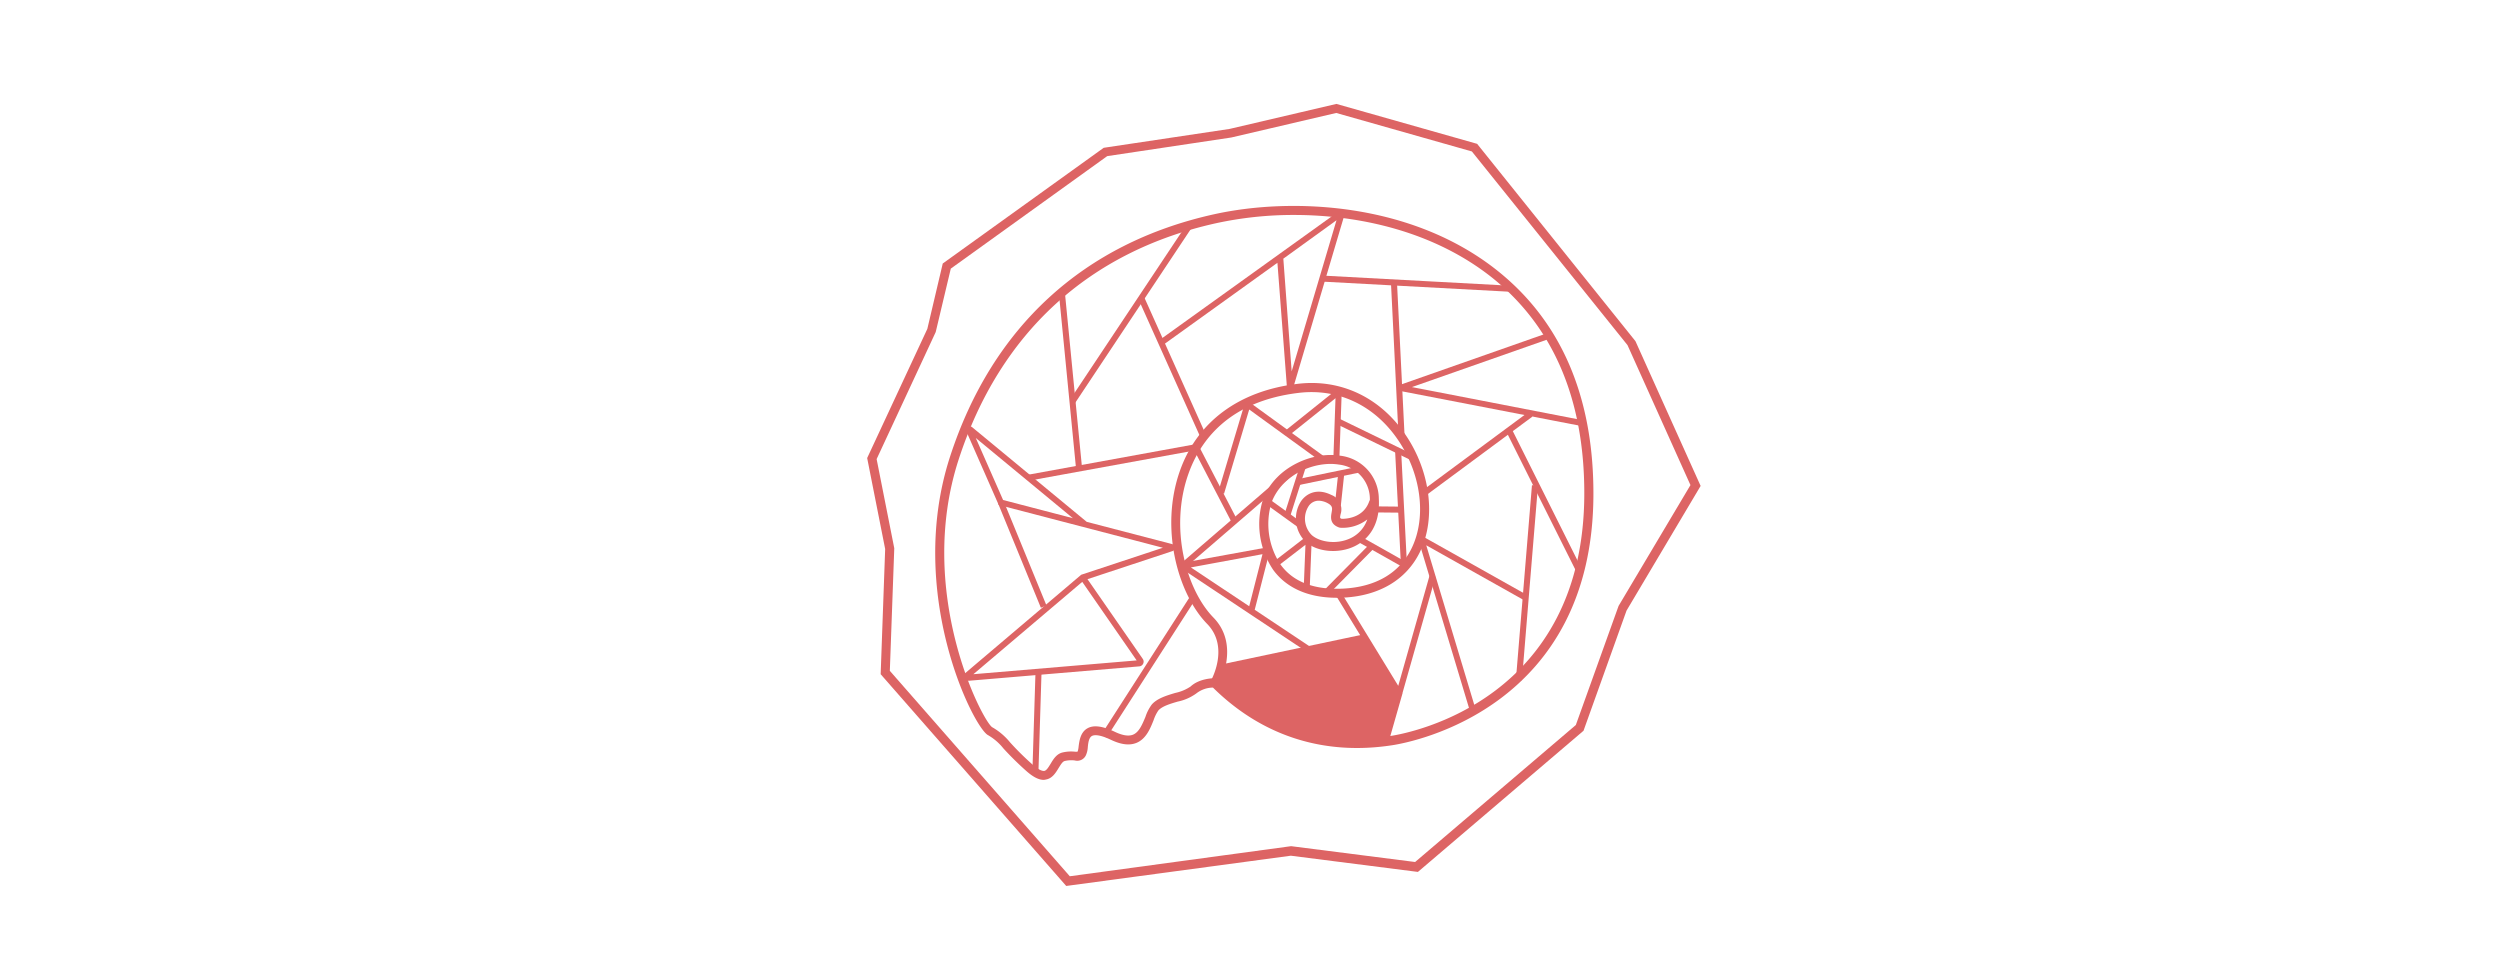 <svg id="Layer_1" data-name="Layer 1" xmlns="http://www.w3.org/2000/svg" xmlns:xlink="http://www.w3.org/1999/xlink" viewBox="0 0 600 230"><defs><style>.cls-1{fill:none;}.cls-2{clip-path:url(#clip-path);}.cls-3{opacity:0.24;}.cls-4{fill:#dd6464;}</style><clipPath id="clip-path"><rect class="cls-1" x="119" y="-36.67" width="362" height="362"/></clipPath></defs><title>logotipi</title><g class="cls-2"><path class="cls-4" d="M255.89,212.63l-44.53-50.82,1.08-30.05-4.32-21.83,14.44-31,3.7-15.69,38.63-27.77,30.21-4.53,25.64-6,33.77,9.58,38,47.36,15.64,34.74-17.78,29.92-10.33,28.85-.22.18-39.52,33.69-30.5-3.89ZM213.56,161l43.19,49.3,53.05-7.21.14,0,29.69,3.79L378.2,174l10.26-28.58,17.25-29L390.6,82.83,353.25,36.35l-32.56-9.24L295.51,33l-29.78,4.47-37.54,27-3.62,15.22-14.18,30.49,4.23,21.38v.12Z"/><g class="cls-2"><path class="cls-4" d="M250.49,187.17c-1.22,0-2.58-.71-4.24-2.19a73.64,73.64,0,0,1-5.45-5.38,13,13,0,0,0-3.7-3.18c-3.51-1.91-19.72-34.15-9.08-66.85,10.11-31.07,32-51.18,63.29-58.13,18.5-4.12,47.46-3,68.22,13.64,15.19,12.18,22.89,30.14,22.89,53.38,0,51.28-43.21,59.59-48.13,60.37-16.48,2.6-31.4-2.17-43.18-13.81a6.57,6.57,0,0,0-3.95,1.37,11.57,11.57,0,0,1-4.54,2c-1.82.54-3.7,1.1-4.61,2.12a9.22,9.22,0,0,0-1.14,2.32c-.8,2-1.8,4.54-4.17,5.48-1.66.65-3.65.4-6.09-.76-2.89-1.38-4.09-1.16-4.54-.92-.75.41-.91,1.7-1,2.74a5.49,5.49,0,0,1-.41,1.79,2.29,2.29,0,0,1-2.71,1.35,7,7,0,0,0-2.38.12c-.57.12-1,.91-1.53,1.74-.67,1.1-1.5,2.48-3.05,2.72A2.45,2.45,0,0,1,250.49,187.17ZM310.54,51.59a87.49,87.49,0,0,0-18.76,2c-30.5,6.78-51.84,26.38-61.7,56.68-10.41,32,5.77,62.89,8.06,64.27a15.23,15.23,0,0,1,4.26,3.61,67,67,0,0,0,5.29,5.24c1.73,1.54,2.57,1.67,2.93,1.63.55-.09,1-.87,1.52-1.7.68-1.14,1.45-2.42,2.93-2.74a8.9,8.9,0,0,1,3.05-.16l.45,0a1.65,1.65,0,0,0,.11-.19,5.79,5.79,0,0,0,.19-1.09c.18-1.37.44-3.43,2.16-4.37,1.47-.81,3.61-.52,6.52.86,1.83.88,3.29,1.11,4.35.7,1.5-.59,2.27-2.54,3-4.26a10.47,10.47,0,0,1,1.54-3c1.31-1.47,3.5-2.13,5.6-2.76a10.45,10.45,0,0,0,3.69-1.54c2.23-2.07,5.76-2,5.91-2H292l.3.31c11.32,11.35,25.71,16,41.63,13.52,4.74-.75,46.3-8.75,46.3-58.23,0-22.55-7.43-39.94-22.07-51.69C344.15,55.52,326.22,51.59,310.54,51.59Z"/><path class="cls-4" d="M292.49,164.47l-1.89-1.07c.19-.33,4.5-8.17-.9-13.68-7-7.2-11.41-22.9-6.52-36.72,4.18-11.82,14.24-19.24,28.35-20.89,10.05-1.18,19.31,3.08,25.41,11.68,6.32,8.89,7.85,20.43,3.83,28.71-3.23,6.63-9.75,10.51-18.37,10.93-9.62.45-14.49-3.41-16.88-6.73a19.75,19.75,0,0,1-2.35-17c3-7.73,12-11.38,18.5-10.33a10.48,10.48,0,0,1,9.25,10.33c.41,7.29-3.48,10.28-5.84,11.41-3.83,1.85-9,1.38-11.72-1.07a7.75,7.75,0,0,1-1.13-9.72c1.27-1.87,3.85-3.25,7.3-1.53a3.69,3.69,0,0,1,2.21,4.63c-.17.86-.19.94.27,1.1.83,0,5.32-.07,6.68-4.42l.08,0c0-.1,0-.2,0-.3a8.33,8.33,0,0,0-7.43-8.3c-5.72-.92-13.51,2.25-16.14,9a17.66,17.66,0,0,0,2.09,14.94c3,4.2,8.08,6.16,15,5.83,7.9-.38,13.61-3.74,16.51-9.71,3.69-7.59,2.23-18.24-3.64-26.5-5.63-7.93-14.15-11.86-23.39-10.78-17,2-23.8,11.67-26.55,19.45-4.61,13-.55,27.76,6,34.48S292.55,164.37,292.49,164.47Zm24-44.3a2.88,2.88,0,0,0-2.46,1.37,5.57,5.57,0,0,0,.79,6.88c1.83,1.64,5.91,2.38,9.33.74a7.72,7.72,0,0,0,4-4.5,9.6,9.6,0,0,1-6.45,2l-.28-.05c-2.39-.83-2-2.65-1.83-3.63s.31-1.58-1.05-2.27A4.78,4.78,0,0,0,316.48,120.17Z"/></g><rect class="cls-4" x="244.62" y="119.56" width="1.45" height="27.06" transform="translate(-32.15 103.03) rotate(-22.3)"/><g class="cls-2"><path class="cls-4" d="M293.41,159.73l33.44-7,8.51,13.2-3,11.53S320.62,179.29,313,177s-16.47-8.62-16.47-8.62l-3-2.42-1-4.07Z"/><path class="cls-4" d="M322.79,178.51a35.48,35.48,0,0,1-9.93-1.2c-7.62-2.31-16.48-8.61-16.57-8.67l-3.11-2.51-1-4.3,1-2.42.19,0L327,152.31l8.74,13.55-3.12,11.91-.23,0A69.74,69.74,0,0,1,322.79,178.51Zm-29-12.79,2.9,2.34c.07.05,8.84,6.28,16.35,8.56,6.89,2.1,17.29.75,19,.51L335,166l-8.29-12.85-33,6.91-.76,1.85Z"/><rect class="cls-4" x="255.47" y="157.59" width="39.03" height="1.45" transform="matrix(0.54, -0.84, 0.84, 0.54, -5.98, 305.74)"/><rect class="cls-4" x="237.06" y="172.54" width="23.61" height="1.45" transform="translate(67.96 416.63) rotate(-88.22)"/><path class="cls-4" d="M232.37,163.36a1,1,0,0,1-.68-1.84l27.8-23.58,19.6-6.48-39.4-10.27-7.77-17.67a.89.89,0,0,1,1.39-1l27.5,22.72,20.53,5.35a.87.87,0,0,1,.65.82.84.84,0,0,1-.59.85L261,139l13.27,19.14a1.14,1.14,0,0,1,.09,1.14,1.12,1.12,0,0,1-.93.65l-41,3.46Zm0-1.44h0Zm27.37-22.27-26.13,22.16,39.19-3.31Zm13.59,18.81h0ZM240.74,120l16.75,4.37-23.3-19.25Zm-8.35-16.37h0Z"/><polygon class="cls-4" points="295.6 125.36 286.64 108.13 247.14 115.33 246.88 113.91 287.44 106.51 296.89 124.69 295.6 125.36"/><rect class="cls-4" x="256.15" y="69.85" width="1.45" height="42.26" transform="translate(-7.64 25.45) rotate(-5.59)"/><rect class="cls-4" x="246.16" y="74.63" width="50.38" height="1.45" transform="translate(58.3 259.53) rotate(-56.36)"/><rect class="cls-4" x="280.61" y="69.93" width="1.45" height="36.34" transform="translate(-11.41 122.87) rotate(-24.16)"/><path class="cls-4" d="M309.68,93.29h-.09a.85.85,0,0,1-.76-.77l-2.25-29.45-27.42,19.7-.85-1.18,42.83-30.75a.94.94,0,0,1,1.45,1L310.48,92.68A.83.83,0,0,1,309.68,93.29ZM308,62.08,310,89.13l10.76-36.27Zm13.25-10.63Z"/><rect class="cls-4" x="339.36" y="45.41" width="1.45" height="45.34" transform="translate(253.78 404.01) rotate(-86.91)"/><rect class="cls-4" x="334.73" y="67.76" width="1.45" height="36.68" transform="translate(-3.84 16.65) rotate(-2.83)"/><path class="cls-4" d="M379.82,102.3l-43.21-8.36a.89.89,0,0,1-.73-.82.91.91,0,0,1,.6-.92l35.27-12.39.48,1.37L338.86,92.9l41.24,8Z"/><rect class="cls-4" x="338.49" y="108.2" width="32" height="1.45" transform="translate(4.74 232.22) rotate(-36.5)"/><rect class="cls-4" x="369.91" y="101.4" width="1.45" height="37.68" transform="translate(-14.64 178.45) rotate(-26.57)"/><rect class="cls-4" x="343.03" y="139.13" width="46.85" height="1.45" transform="translate(196.93 493.56) rotate(-85.28)"/><path class="cls-4" d="M352.77,170.61l-12.2-40.54a.91.91,0,0,1,.32-1,.92.92,0,0,1,1-.09l24.51,13.77-.71,1.26-23.39-13.14,11.83,39.31Zm-11.56-40.36h0Z"/><polygon class="cls-4" points="333.2 178.32 331.8 177.92 335.05 166.5 320.82 143.25 322.06 142.5 335.58 164.6 343.12 138.05 344.51 138.44 336.61 166.28 336.63 166.31 333.2 178.32"/><path class="cls-4" d="M315.1,157.42,284,136.74a1,1,0,0,1,.37-1.77L305,131.21l-3.87,15.14,14.82,9.87Zm-29.29-21.24,14,9.32L303,133Zm-1.15.21Z"/><rect class="cls-4" x="279.6" y="123.47" width="35.51" height="1.45" transform="translate(-8.92 224.4) rotate(-40.79)"/><polygon class="cls-4" points="293.77 118.49 292.38 118.07 299.01 95.91 317.79 109.54 316.94 110.71 299.81 98.28 293.77 118.49"/><path class="cls-4" d="M321.43,110.62l-1.44-.05.53-15-10.86,8.69-.9-1.13,11.52-9.22a1.05,1.05,0,0,1,1.71.86Z"/><rect class="cls-4" x="329.76" y="95.29" width="1.45" height="20.81" transform="translate(90.98 356.75) rotate(-64.09)"/><rect class="cls-4" x="335.54" y="108.35" width="1.45" height="27.61" transform="translate(-5.79 17.3) rotate(-2.92)"/><rect class="cls-4" x="332.45" y="119.16" width="1.45" height="6.16" transform="matrix(0.01, -1, 1, 0.01, 207.77, 454.24)"/><rect class="cls-4" x="330.81" y="126.36" width="1.45" height="12.06" transform="translate(53.31 356.07) rotate(-60.57)"/><rect class="cls-4" x="315.81" y="136.07" width="15.6" height="1.45" transform="translate(-1.18 270.76) rotate(-45.33)"/><path class="cls-4" d="M314.33,141.31l-1.44-.06.42-10.5-6.65,5.12-.88-1.15,7.51-5.78a.93.93,0,0,1,1-.1,1,1,0,0,1,.51.87Zm-.16-11.23Z"/><rect class="cls-4" x="307.52" y="118.63" width="1.45" height="9.33" transform="translate(27.98 301.25) rotate(-54.22)"/><rect class="cls-4" x="304.54" y="117.03" width="12.56" height="1.45" transform="translate(104.25 378.14) rotate(-72.32)"/><rect class="cls-4" x="311.34" y="113.45" width="15.04" height="1.45" transform="translate(-16.51 66.88) rotate(-11.67)"/><rect class="cls-4" x="317.64" y="116.74" width="7.67" height="1.45" transform="translate(170.42 424.58) rotate(-83.88)"/></g></g></svg>